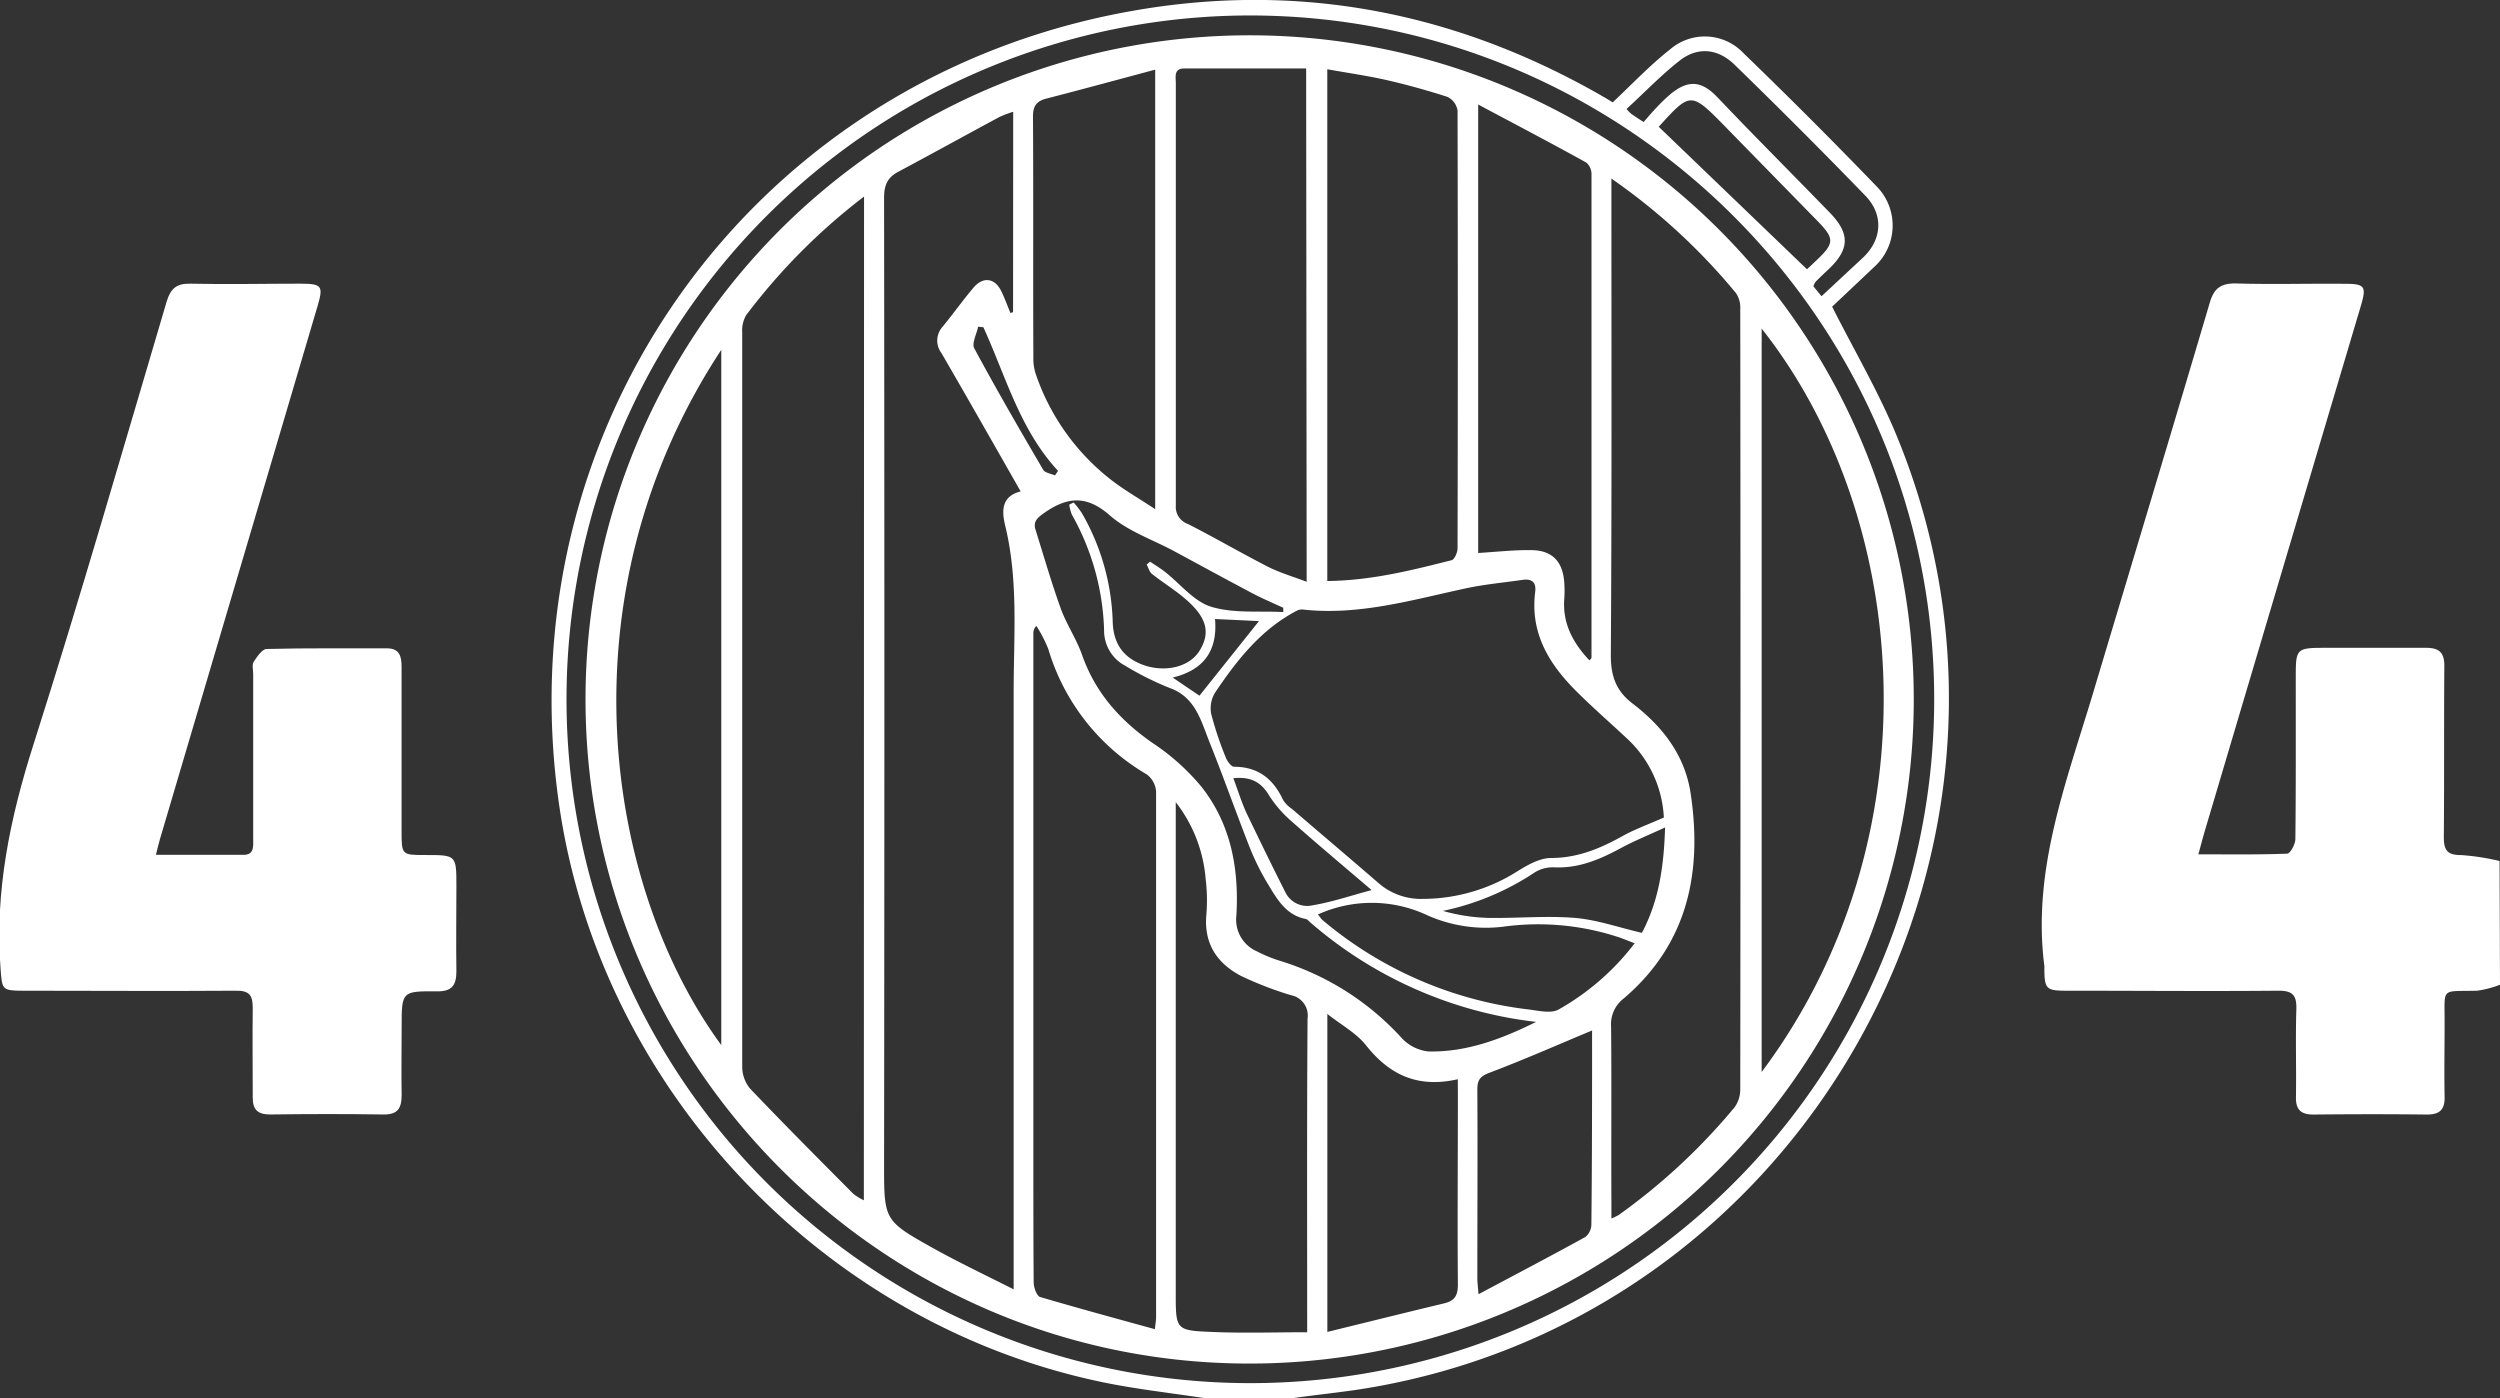 <svg id="Layer_1" data-name="Layer 1" xmlns="http://www.w3.org/2000/svg" viewBox="0 0 388.03 217.03"><rect x="0" y="0" width="388.03" height="217.03" fill="#333333" stroke="none"/><defs><style>.cls-1{fill:#fff;}</style></defs><title>404-graphic_white</title><path class="cls-1" d="M423.92,190.81a15.52,15.52,0,0,1-3.55.93c-5.8.15-5-.65-5.05,5.18,0,3.75-.07,7.5,0,11.25.06,2.1-.82,2.82-2.85,2.79-5.84-.07-11.67-.06-17.5,0-1.93,0-2.75-.72-2.72-2.69.07-4.55-.08-9.1.06-13.64.07-2.18-.56-2.91-2.82-2.89-10.94.1-21.89,0-32.83,0-3.17,0-3.43-.26-3.46-3.36a3.84,3.84,0,0,0,0-.48c-1.92-14.86,3.39-28.44,7.52-42.23,6.06-20.23,12.16-40.45,18.15-60.71.65-2.21,1.66-3,4-3,5.67.18,11.34,0,17,.06,3.06,0,3.35.4,2.47,3.37q-12.17,40.92-24.32,81.83c-.29,1-.54,2-.92,3.35,4.78,0,9.28.07,13.78-.1.48,0,1.27-1.47,1.28-2.26.09-8.3.06-16.6.06-24.9,0-4.79,0-4.79,4.9-4.79,5.11,0,10.22,0,15.33,0,2.06,0,2.84.77,2.83,2.83-.07,8.86,0,17.72-.08,26.58,0,2.09.6,2.76,2.72,2.76a36,36,0,0,1,5.93.92Z" transform="translate(-35.89 -37.97)"/><path class="cls-1" d="M223,255c-5.27-.81-10.59-1.39-15.8-2.46-43.38-8.92-77.83-45.3-84.43-89C114.05,105.54,151.12,52,208.55,40.25c26.9-5.51,52.39-1,76.21,12.74.55.31,1.09.65,1.44.87,3-2.82,5.79-5.78,8.94-8.25a8.25,8.25,0,0,1,11.37.62q10.59,10.23,20.82,20.84a8.66,8.66,0,0,1-.58,12.37l-6.49,6.13c3.39,6.72,7.12,13.06,9.91,19.78,26.52,63.9-13.9,136.72-82.1,148.08-3.85.64-7.73,1-11.6,1.56ZM336.1,146.59c.06-58.43-47.48-106.07-106-106.22a106.14,106.14,0,1,0,106,106.22ZM291,56.91c.72-.82,1.33-1.55,2-2.24a25.22,25.22,0,0,1,2.24-2.15c2.69-2.18,4.73-2,7.1.43,1.71,1.78,3.41,3.57,5.14,5.34,4.12,4.22,8.27,8.42,12.38,12.65,3.18,3.26,3.14,5.68-.1,8.77-.69.66-1.4,1.31-2.07,2a2.68,2.68,0,0,0-.34.7l1.26,1.54L325,78c3-2.78,3.3-6.67.43-9.64Q315.39,58,305.1,48c-2.59-2.52-5.73-2.79-8.48-.64-2.92,2.28-5.51,5-8.27,7.52a5.82,5.82,0,0,0,.71.74C289.58,56,290.12,56.35,291,56.91Zm2.35.74,23,22.11c.12-.11.6-.52,1.07-1,3.38-3.15,3.38-3.67.07-7q-6.85-7-13.69-14C298.32,52.17,298.33,52.16,293.34,57.65Z" transform="translate(-35.89 -37.97)"/><path class="cls-1" d="M60.09,170.65c4.7,0,9.15,0,13.6,0,1.69,0,1.5-1.35,1.5-2.45q0-12.81,0-25.61c0-.64-.22-1.43.07-1.89.52-.8,1.34-2,2-2,6.23-.16,12.46-.08,18.69-.1,2,0,2.27,1.3,2.27,2.9q0,12.69,0,25.37c0,3.81,0,3.81,3.69,3.81,4.82,0,4.82,0,4.82,4.86,0,4.39-.07,8.78,0,13.16,0,2.22-.7,3.16-3,3.14-5.5-.05-5.5,0-5.5,5.58,0,3.51-.06,7,0,10.53,0,2.1-.67,3.06-2.91,3-5.83-.09-11.66-.08-17.49,0-2,0-2.73-.78-2.71-2.7,0-4.63-.06-9.26,0-13.88,0-2-.6-2.65-2.61-2.63-11,.08-22,0-33.07,0-3.24,0-3.22-.19-3.46-3.36-.93-12,1.47-23.47,5.13-34.93,7.26-22.78,13.86-45.76,20.65-68.68.61-2,1.52-2.82,3.67-2.77,5.67.13,11.34,0,17,0,3.45,0,3.69.32,2.73,3.55L60.74,168.13C60.52,168.87,60.35,169.63,60.09,170.65Z" transform="translate(-35.89 -37.97)"/><path class="cls-1" d="M229.77,249.61c-56.72,0-103-46.36-103-103.11a103.08,103.08,0,1,1,103,103.11ZM193.15,55.32a17.07,17.07,0,0,0-2.12.8c-5.26,2.83-10.49,5.72-15.77,8.54-1.68.9-2.15,2.14-2.15,4q.09,75.06,0,150.12c0,8.59,0,8.66,7.61,12.92,3.94,2.19,8,4.12,12.5,6.39v-3.21c0-29.84,0-59.69,0-89.54,0-8.59.76-17.23-1.3-25.73-.54-2.24-.69-4.58,2.39-5.37-4.2-7.36-8.21-14.43-12.29-21.46a3.21,3.21,0,0,1,.21-4.14c1.63-2,3.1-4.06,4.74-6,1.5-1.79,3.33-1.54,4.34.54.53,1.09.94,2.24,1.41,3.37l.41-.13ZM170,68.48a95.09,95.09,0,0,0-18.29,18.4,4.7,4.7,0,0,0-.62,2.68q0,57,0,113.92a5.38,5.38,0,0,0,1.19,3.42c5.27,5.54,10.68,10.95,16.06,16.37a9.63,9.63,0,0,0,1.63,1Zm116-2.79v2.88c0,23.7.07,47.39-.09,71.09,0,3.26.8,5.54,3.39,7.52,4.63,3.54,8.11,8,9,13.95,1.84,12.29-.46,23.37-10.42,31.84a5,5,0,0,0-1.93,4.28c.09,9.09,0,18.19.05,27.29v2.55a9.7,9.7,0,0,0,1.12-.53,95,95,0,0,0,18-16.73A4.76,4.76,0,0,0,306,207q.07-60.56,0-121.11a4,4,0,0,0-.66-2.42A95.71,95.71,0,0,0,286,65.69Zm8.14,99.17a17.91,17.91,0,0,0-5.78-12.32c-2.45-2.29-5-4.52-7.37-6.85-4.46-4.33-7.65-9.22-6.82-15.84.19-1.45-.48-2.09-1.94-1.88-2.91.42-5.86.69-8.74,1.3-8.34,1.79-16.58,4.25-25.27,3.32a1.73,1.73,0,0,0-.91.1c-5.63,2.89-9.39,7.68-12.81,12.76a4.64,4.64,0,0,0-.62,3.31,52,52,0,0,0,2.27,6.79c.22.58.84,1.42,1.28,1.43,3.75,0,6.1,1.91,7.62,5.17a4.65,4.65,0,0,0,1.34,1.35c4.48,3.85,9,7.67,13.46,11.53a10,10,0,0,0,6.81,2.46,27.54,27.54,0,0,0,14.74-4.28c1.6-1,3.47-2.06,5.22-2.07,4.11,0,7.6-1.45,11.07-3.38C289.62,166.68,291.73,165.93,294.14,164.86Zm-79,79.42c.12-1.07.19-1.45.19-1.83q0-40.81,0-81.62a3.65,3.65,0,0,0-1.44-2.66,33.61,33.61,0,0,1-15.3-19.49,21.86,21.86,0,0,0-1.84-3.56,1.54,1.54,0,0,0-.47,1.13q0,40.94,0,81.86c0,6.3,0,12.61.05,18.91,0,.78.48,2.11,1,2.26C203.16,241,209.06,242.6,215.16,244.28ZM241.9,128.15c6.79-.07,13-1.64,19.3-3.23.45-.12.92-1.21.92-1.85q.08-34,0-67.93A2.83,2.83,0,0,0,260.53,53c-3.1-1-6.27-1.88-9.45-2.61-3-.67-6-1.1-9.18-1.67ZM238.62,48.6c-6.38,0-12.65,0-18.93,0-1.64,0-1.3,1.3-1.3,2.28,0,21.85,0,43.7,0,65.55a2.81,2.81,0,0,0,1.88,2.87c4.19,2.13,8.25,4.5,12.43,6.64,1.79.91,3.76,1.48,6,2.33Zm70.7,155.76c27.14-36.29,23.3-85.92,0-115.39Zm-90.94-41.88V238.7c0,5.63,0,5.78,5.52,6,4.9.22,9.81.05,14.88.05v-3c0-15.24-.05-30.48.06-45.72a3.2,3.2,0,0,0-2.56-3.59,53.78,53.78,0,0,1-7.78-3c-3.78-2-5.79-5.08-5.36-9.56a27.36,27.36,0,0,0-.12-5.5A22.22,22.22,0,0,0,218.38,162.48Zm64.2-22c.25-.29.33-.34.33-.4q0-37.56,0-75.13a2.32,2.32,0,0,0-.83-1.76c-5.41-3-10.88-5.86-16.76-9V123.8c2.84-.17,5.6-.49,8.36-.44,3.16.06,4.78,1.8,5,5a17.76,17.76,0,0,1,0,2.63C278.42,134.73,280,137.72,282.58,140.46ZM147.84,92.27c-25,38-18.17,83.1,0,107.91ZM215.19,117V48.78c-5.82,1.56-11.34,3.06-16.88,4.49-1.58.4-2.1,1.18-2.09,2.85.08,12.44,0,24.88.06,37.33a7.66,7.66,0,0,0,.37,2.57,35.13,35.13,0,0,0,12,16.66C210.63,114.17,212.81,115.42,215.19,117Zm59.19,79.59a64.77,64.77,0,0,1-35.09-15.43c-.24-.21-.48-.51-.76-.56-3-.59-4.39-3-5.79-5.33a38.3,38.3,0,0,1-2.79-5.54c-2.16-5.49-4.13-11.07-6.32-16.55-1.33-3.31-2.17-7-6.22-8.44a46.45,46.45,0,0,1-6.84-3.42,6.14,6.14,0,0,1-3.31-5.47,38.71,38.71,0,0,0-5-18,6.42,6.42,0,0,1-.41-1.55l.68-.34a13.83,13.83,0,0,1,1.3,1.69,35.71,35.71,0,0,1,4.76,16.63c.05,3.6,1.67,5.79,4.78,6.91s7.08.5,8.76-2.31c1.59-2.66,1.19-5-2.26-7.95-1.63-1.41-3.49-2.54-5.18-3.88-.41-.32-.56-1-.83-1.45l.54-.45c.76.52,1.57,1,2.29,1.56,2.38,1.86,4.48,4.6,7.17,5.43,3.49,1.07,7.45.63,11.21.83l0-.66c-1.63-.76-3.3-1.46-4.9-2.31-4-2.12-8-4.3-12-6.46-3.37-1.82-7.2-3.1-10-5.56-3.64-3.2-6.63-2.9-10.2-.4-1.05.74-1.76,1.32-1.35,2.62,1.28,4.09,2.47,8.21,3.92,12.24.89,2.45,2.42,4.68,3.29,7.15,2.07,5.91,5.92,10.21,11,13.73A34.7,34.7,0,0,1,222.3,160c4.65,5.83,5.92,12.8,5.49,20.08a5.36,5.36,0,0,0,3.23,5.57,21.44,21.44,0,0,0,3.76,1.52,42.33,42.33,0,0,1,18.75,12,6.6,6.6,0,0,0,4.07,2C263.6,201.3,269.08,199.18,274.38,196.55Zm-12.22,8.89c-6.25,1.42-10.63-.7-14.25-5.27-1.49-1.88-3.79-3.13-6-4.86v49.35c6.24-1.53,12.16-3,18.11-4.43,1.76-.41,2.16-1.33,2.15-3-.08-9.65,0-19.3,0-29Zm20.8-7.55c-5.34,2.22-10.55,4.53-15.88,6.54-1.5.56-1.9,1.17-1.89,2.66.06,9.74,0,19.48,0,29.21,0,.6.08,1.19.18,2.51,5.81-3.09,11.22-5.93,16.58-8.88a2.56,2.56,0,0,0,.94-1.93C283,217.87,283,207.74,283,197.89Zm-42.5-18c.39.47.51.68.68.83a60.6,60.6,0,0,0,32,13.89c1.56.19,3.49.68,4.68,0a38.79,38.79,0,0,0,11.79-10.27c-1-.38-1.72-.68-2.44-.93a39.9,39.9,0,0,0-18-1.64A22.32,22.32,0,0,1,257.36,180,20.26,20.26,0,0,0,240.46,179.9Zm53.87-13.53c-2.59,1.2-4.78,2.08-6.83,3.19-3.27,1.77-6.57,3.19-10.42,3a5.3,5.3,0,0,0-2.94.76,40.71,40.71,0,0,1-14.29,6,28,28,0,0,0,7.13,1.09c4.45.07,8.93-.36,13.35,0,3.43.29,6.79,1.48,10.4,2.32C293.33,177.87,294.15,172.56,294.33,166.37Zm-67-7.61c.72,1.91,1.27,3.74,2.07,5.45,2,4.16,4,8.29,6.09,12.4a3.76,3.76,0,0,0,4.16,1.84c3.05-.51,6-1.53,9.13-2.36-4.23-3.61-8.5-7.19-12.67-10.89a18.29,18.29,0,0,1-3.37-4C231.47,159.2,229.79,158.5,227.32,158.76Zm-9.39-15.63,4.12,2.79,9.24-11.58-6.82-.32C224.88,138.88,222.83,141.93,217.93,143.13ZM188.52,88.76l-.81-.08c-.23,1.12-1,2.55-.62,3.32,3.43,6.37,7.06,12.64,10.72,18.89.28.48,1.2.59,1.83.87l.47-.71C194.19,104.68,192,96.36,188.52,88.76Z" transform="translate(-35.89 -37.97)"/></svg>